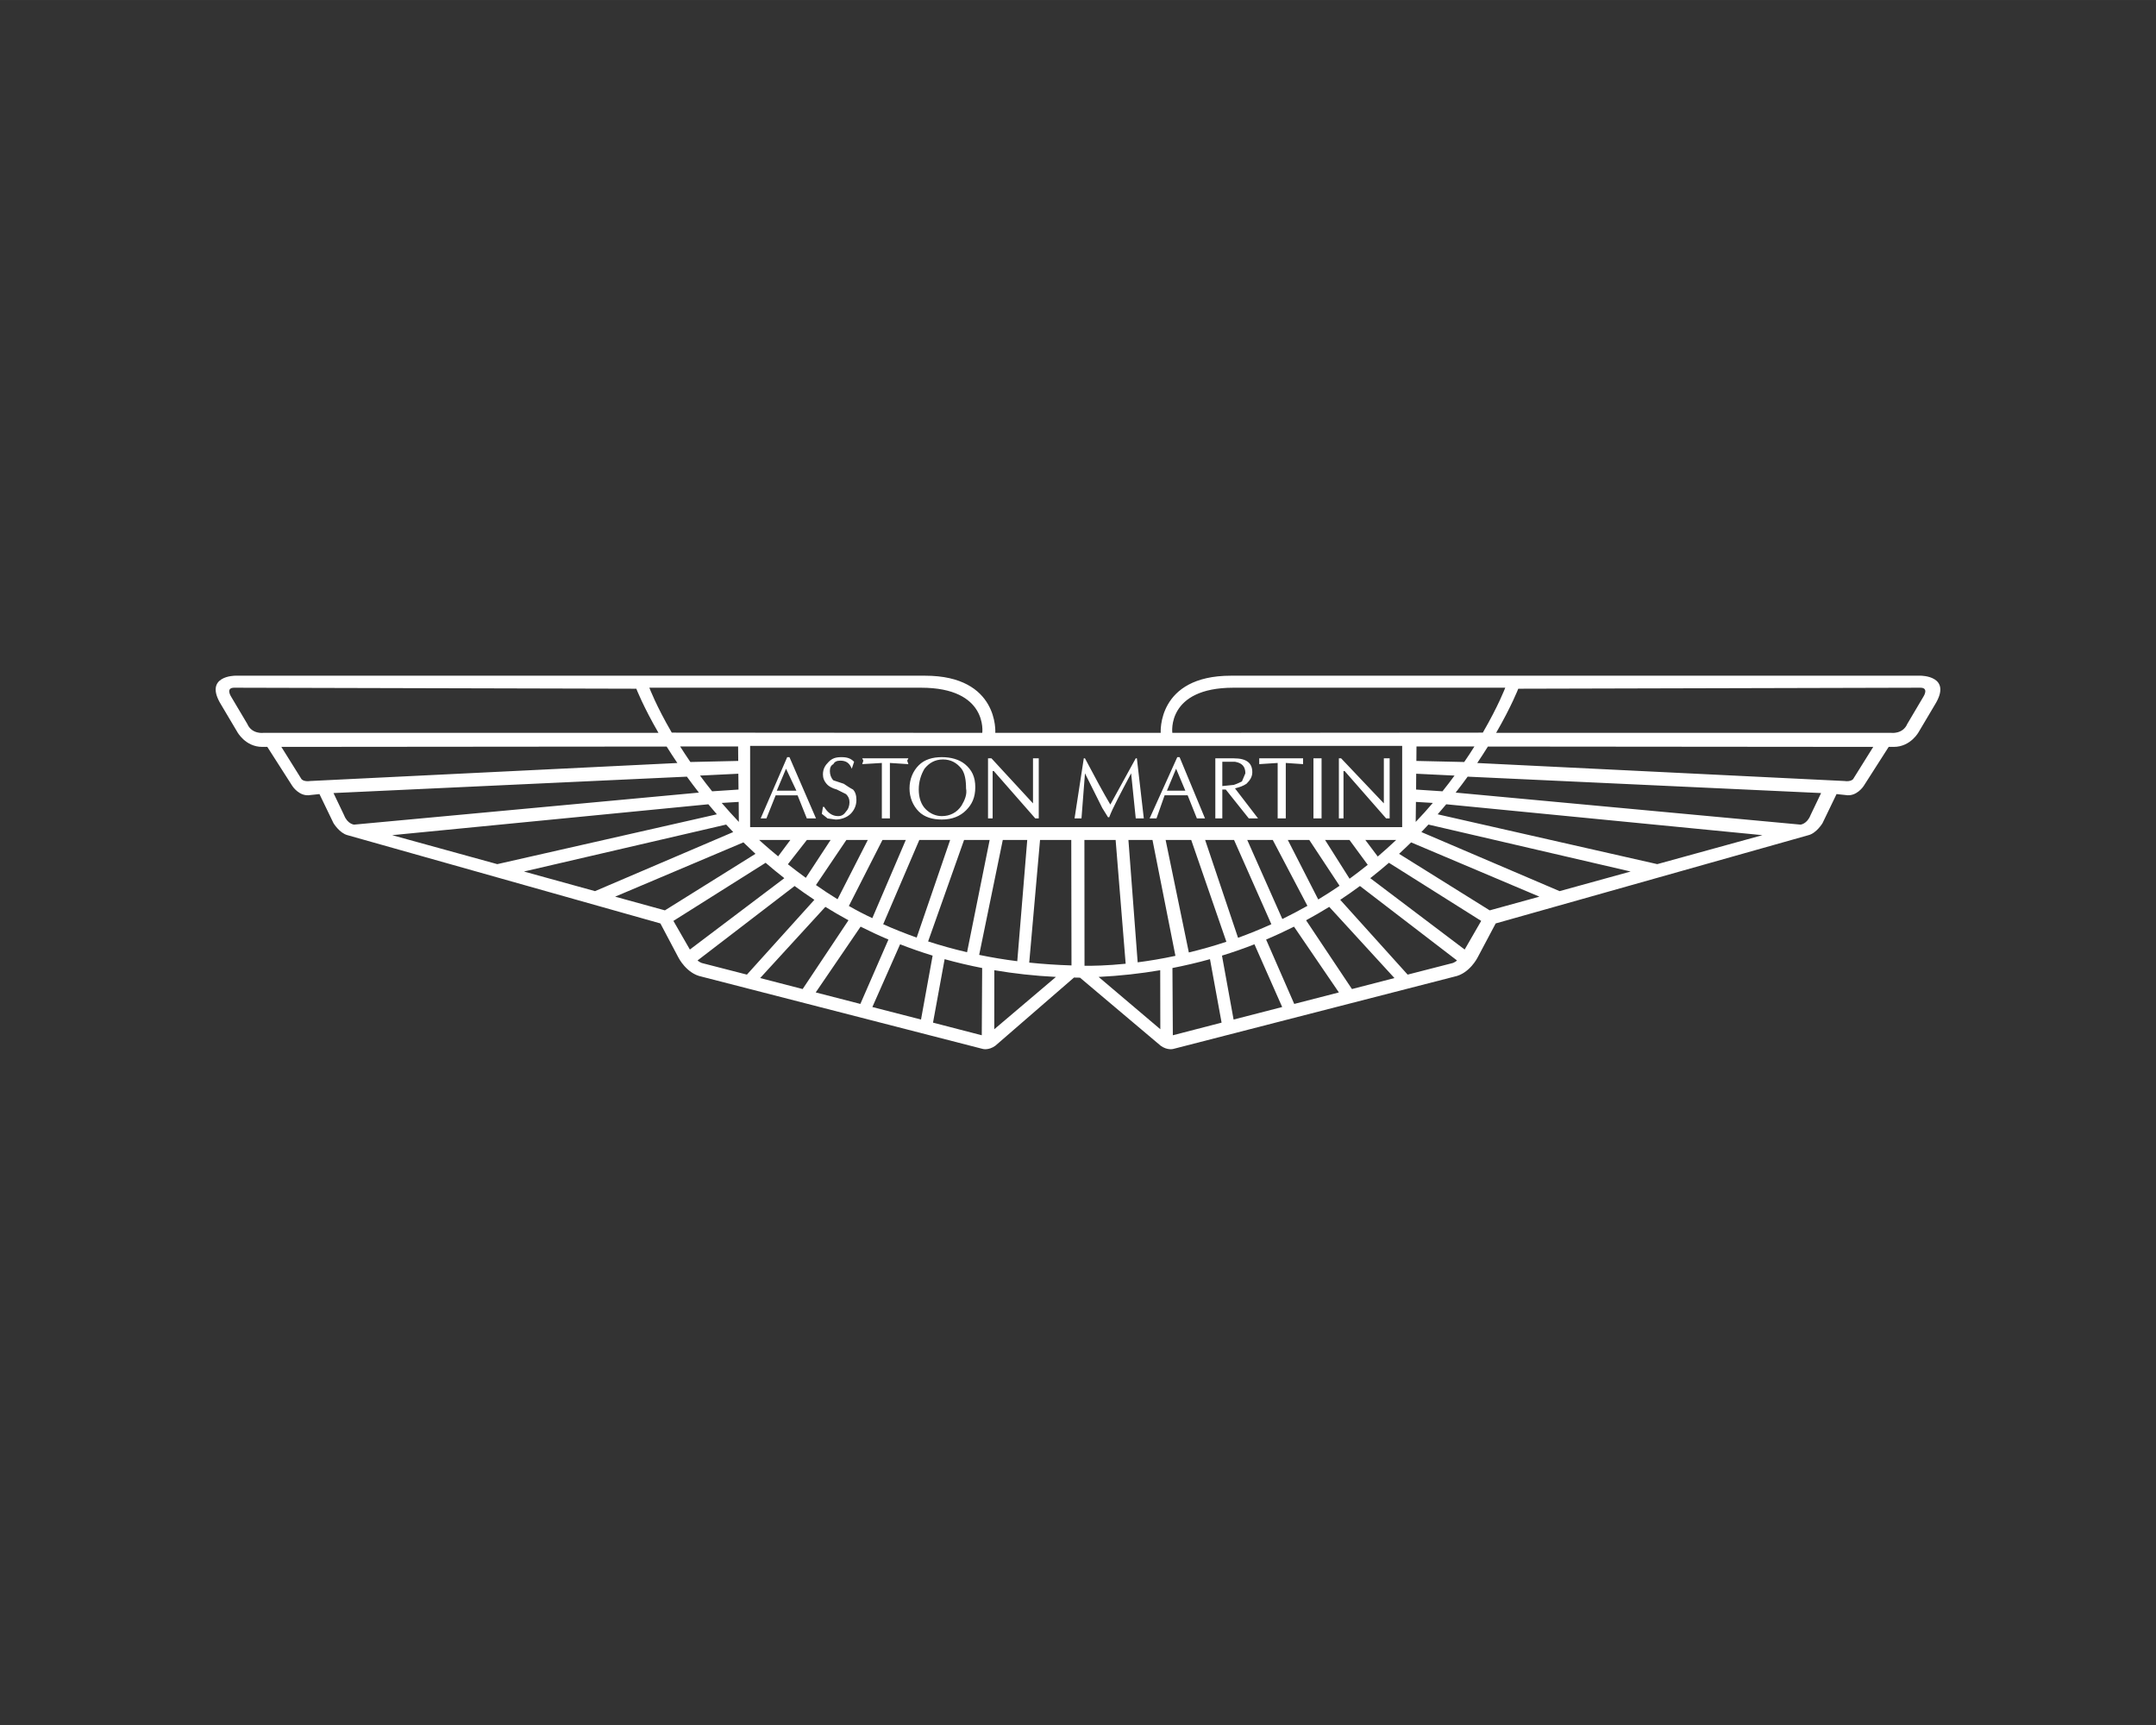 <?xml version="1.0" encoding="UTF-8"?><!DOCTYPE svg PUBLIC "-//W3C//DTD SVG 1.1//EN" "http://www.w3.org/Graphics/SVG/1.1/DTD/svg11.dtd"><svg xmlns="http://www.w3.org/2000/svg" xml:space="preserve" width="1000px" height="800px" version="1.1" style="shape-rendering:geometricPrecision; fill-rule:evenodd; clip-rule:evenodd" viewBox="0 0 38253 30602"><rect x="0" y="0" width="38253" height="30602" fill="#333333" stroke="none"/><defs><style type="text/css"><![CDATA[ .fill{fill:white;fill-rule:nonzero} ]]></style></defs><path id="aston-martin" class="fill" d="M34125 12361l-284 480c-80,187 -285,160 -285,160l-7011 0c272,-470 393,-783 393,-783l7134 -18c160,0 53,161 53,161zm-1245 1459c0,0 -36,53 -160,35l-6510 -319c68,-101 131,-199 189,-292l6837 6 -356 570zm-756 640c-63,160 -178,169 -178,169l-6119 -568c76,-96 146,-191 213,-283l6271 291 -187 391zm-2720 870l-3896 -884c52,-60 103,-119 152,-178l5610 548 -1866 514zm-1733 479l-2452 -1048c42,-44 84,-89 125,-133l3588 833 -1261 348zm-1240 341l-1608 -1003c74,-68 145,-136 214,-203l2276 963 -882 243zm-444 695l-1675 -1266c115,-90 225,-181 331,-273l1637 1031 -293 508zm-156 210c-34,23 -58,30 -58,30l-798 205 -1196 -1327c121,-80 238,-162 350,-245l1722 1321c-7,6 -14,11 -20,16zm-1844 491l-814 -1220c141,-77 279,-156 411,-238l1157 1263 -754 195zm-1024 264l-499 -1142c170,-72 335,-149 495,-229l796 1167 -792 204zm-1076 277l-206 -1134c198,-61 391,-128 576,-201l492 1113 -862 222zm-1078 279l-7 -1193c229,-45 451,-97 666,-157l206 1126 -865 224zm-624 -1294l-164 -2171 427 0 407 2056c-242,52 -467,89 -670,115zm-693 259c382,-19 746,-60 1093,-119l2 1047 -1095 -928zm-250 -198l-2 -2232 554 0 178 2196c-335,34 -589,38 -730,36zm4982 -2232l548 0c-109,103 -218,201 -327,294l-221 -294zm-714 0l433 0 324 441c-107,86 -215,168 -322,247l-435 -688zm-661 0l381 0 537 813c-126,86 -252,167 -378,243l-540 -1056zm-720 0l453 0 615 1169c-150,84 -298,162 -445,234l-623 -1403zm-370 1806c-231,77 -454,139 -666,190l-412 -1996 454 0 624 1806zm-377 -1806l513 0 662 1495c-200,91 -398,171 -591,241l-584 -1736zm-8073 -227l0 -1442 11569 0 0 1442 -11569 0zm4952 2403l192 -2176 554 0 4 2226c-258,-8 -508,-25 -750,-50zm-620 1182l1 -1047c348,59 712,100 1093,119l-1094 928zm-268 -1319l419 -2039 434 0 -177 2151c-233,-29 -458,-67 -676,-112zm46 1426l-865 -224 206 -1126c215,60 437,112 666,157l-7 1193zm-1078 -279l-863 -222 492 -1113c186,73 378,140 577,201l-206 1134zm-1868 -481l796 -1167c159,80 324,157 494,229l-498 1142 -792 -204zm-986 -255l1157 -1263c132,82 269,161 410,238l-813 1220 -754 -195zm-1032 -266c0,0 -24,-7 -58,-30 -6,-5 -14,-10 -21,-16l1722 -1321c113,83 230,165 351,245l-1197 1327 -797 -205zm1351 -1893c-210,-173 -337,-291 -337,-291l554 0 -217 291zm491 381c-115,-84 -222,-165 -318,-241l337 -431 421 0 -440 672zm563 380c-133,-82 -262,-167 -383,-252l540 -800 380 0 -537 1052zm617 335c-140,-65 -280,-138 -416,-216l596 -1171 414 0 -594 1387zm1628 -1387l454 0 -401 1992c-239,-56 -470,-120 -691,-192l638 -1800zm-841 1732c-206,-73 -404,-152 -594,-237l641 -1495 547 0 -594 1732zm-4316 -296l1636 -1031c106,92 217,183 332,273l-1676 1266 -292 -508zm-1034 -430l2276 -963c70,67 141,135 214,203l-1607 1003 -883 -243zm-1618 -446l3588 -833c41,44 82,89 125,133l-2452 1048 -1261 -348zm-2338 -645l5610 -548c49,59 99,118 151,178l-3896 884 -1865 -514zm-854 -356l-187 -391 6270 -291c67,92 138,187 213,283l-6118 568c0,0 -116,-9 -178,-169zm-596 -605c-125,18 -160,-35 -160,-35l-356 -570 6836 -6c58,93 122,191 190,292l-6510 319zm-837 -854c0,0 -204,27 -284,-160l-285 -480c0,0 -107,-161 54,-161l7134 18c0,0 121,313 393,783l-7012 0zm8435 1225l3 355c-107,-113 -208,-225 -304,-337l301 -18zm-857 -708c-65,-95 -126,-187 -182,-276l1029 0 2 257 -849 19zm851 208l3 281 -468 31c-76,-94 -147,-187 -215,-279l680 -33zm3242 -1526c1192,0 1086,801 1086,801l-5509 -4c-278,-477 -398,-797 -398,-797l4821 0zm8788 1299l2 -257 1028 0c-55,89 -116,181 -181,276l-849 -19zm292 745c-95,112 -196,224 -304,337l4 -355 300 18zm-297 -237l2 -281 680 33c-67,92 -139,185 -214,279l-468 -31zm-3240 -1807l4822 0c0,0 -121,320 -398,797l-5509 4c0,0 -107,-801 1085,-801zm12195 -213l-12240 0c-1317,0 -1246,1014 -1246,1014l-2935 0c0,0 71,-1014 -1246,-1014l-12240 0c0,0 -569,0 -249,516l285 480c0,0 142,267 445,267l89 0 444 694c0,0 125,196 321,160l160 -17 249 516c0,0 107,177 249,213l5551 1566 320 605c0,0 142,284 409,338l4982 1281c0,0 106,36 231,-54l1396 -1210c21,0 78,1 107,2l1432 1208c125,90 232,54 232,54l4981 -1281c267,-54 409,-338 409,-338l321 -605 5550 -1566c143,-36 249,-213 249,-213l249 -516 160 17c196,36 321,-160 321,-160l444 -694 89 0c303,0 445,-267 445,-267l285 -480c320,-516 -249,-516 -249,-516zm-20298 2040l164 -390 184 390 -348 0zm225 -595l-40 0 -471 1087 102 0 164 -410 389 0 164 410 163 0 -471 -1087zm1086 1005c-62,61 -164,102 -266,102l-144 -20 -102 -82 20 -123 21 0c61,102 143,164 246,164 61,0 102,-21 143,-82 41,-41 61,-103 61,-164 0,-62 -20,-103 -61,-144l-164 -82c-82,-20 -143,-61 -164,-82 -61,-61 -82,-123 -82,-184 0,-103 41,-164 103,-226 61,-61 123,-82 225,-82 102,0 164,21 225,82l-41 123c-41,-102 -102,-143 -204,-143 -62,0 -103,20 -123,62 -41,20 -62,61 -62,122 0,62 21,123 62,165l184 61c61,41 123,82 164,102 41,41 61,103 61,185 0,102 -41,184 -102,246zm1003 -943l21 62 -328 -21 0 984 -143 0 0 -984 -348 21 20 -62 -20 -41 819 0 -21 41zm963 799c-82,123 -205,185 -349,185 -102,0 -204,-41 -286,-123 -82,-82 -123,-205 -123,-349 0,-143 41,-266 102,-369 82,-102 185,-164 328,-164 143,0 246,62 328,164 61,82 81,206 81,349 21,102 -20,205 -81,307zm61 -737c-102,-83 -246,-124 -410,-124 -163,0 -307,41 -409,144 -102,102 -164,246 -164,410 0,164 62,307 164,410 102,102 246,143 409,143 185,0 328,-61 430,-164 103,-102 164,-225 164,-410 0,-184 -61,-307 -184,-409zm1310 963l-61 0 -737 -841 -20 0 0 841 -82 0 0 -1066 61 0 737 799 0 -799 102 0 0 1066zm820 -1066c184,348 328,615 450,820l451 -820 20 0 123 1066 -143 0 -82 -800c-184,349 -328,615 -389,779l-21 0 -102 -164 -307 -615 -62 800 -123 0 164 -1066 21 0zm1454 574l163 -390 164 390 -327 0zm225 -595l-41 0 -491 1087 122 0 144 -410 409 0 164 410 144 0 -451 -1087zm758 513l0 -431 225 0c123,21 184,83 184,205l-61 144c-42,20 -82,41 -144,61l-204 21zm225 41c81,-21 143,-41 204,-82 62,-61 103,-123 103,-205 0,-164 -103,-246 -328,-246l-328 0 0 1066 124 0 0 -513 61 0 409 513 164 0 -409 -533zm757 533l0 -984 -327 21 0 -103 778 0 0 103 -307 -21 0 984 -144 0zm779 -1066l0 1066 -144 0 0 -1066 144 0zm1208 1066l-62 0 -737 -841 -20 0 0 841 -82 0 0 -1066 40 0 758 799 0 -799 103 0 0 1066z" /></svg>